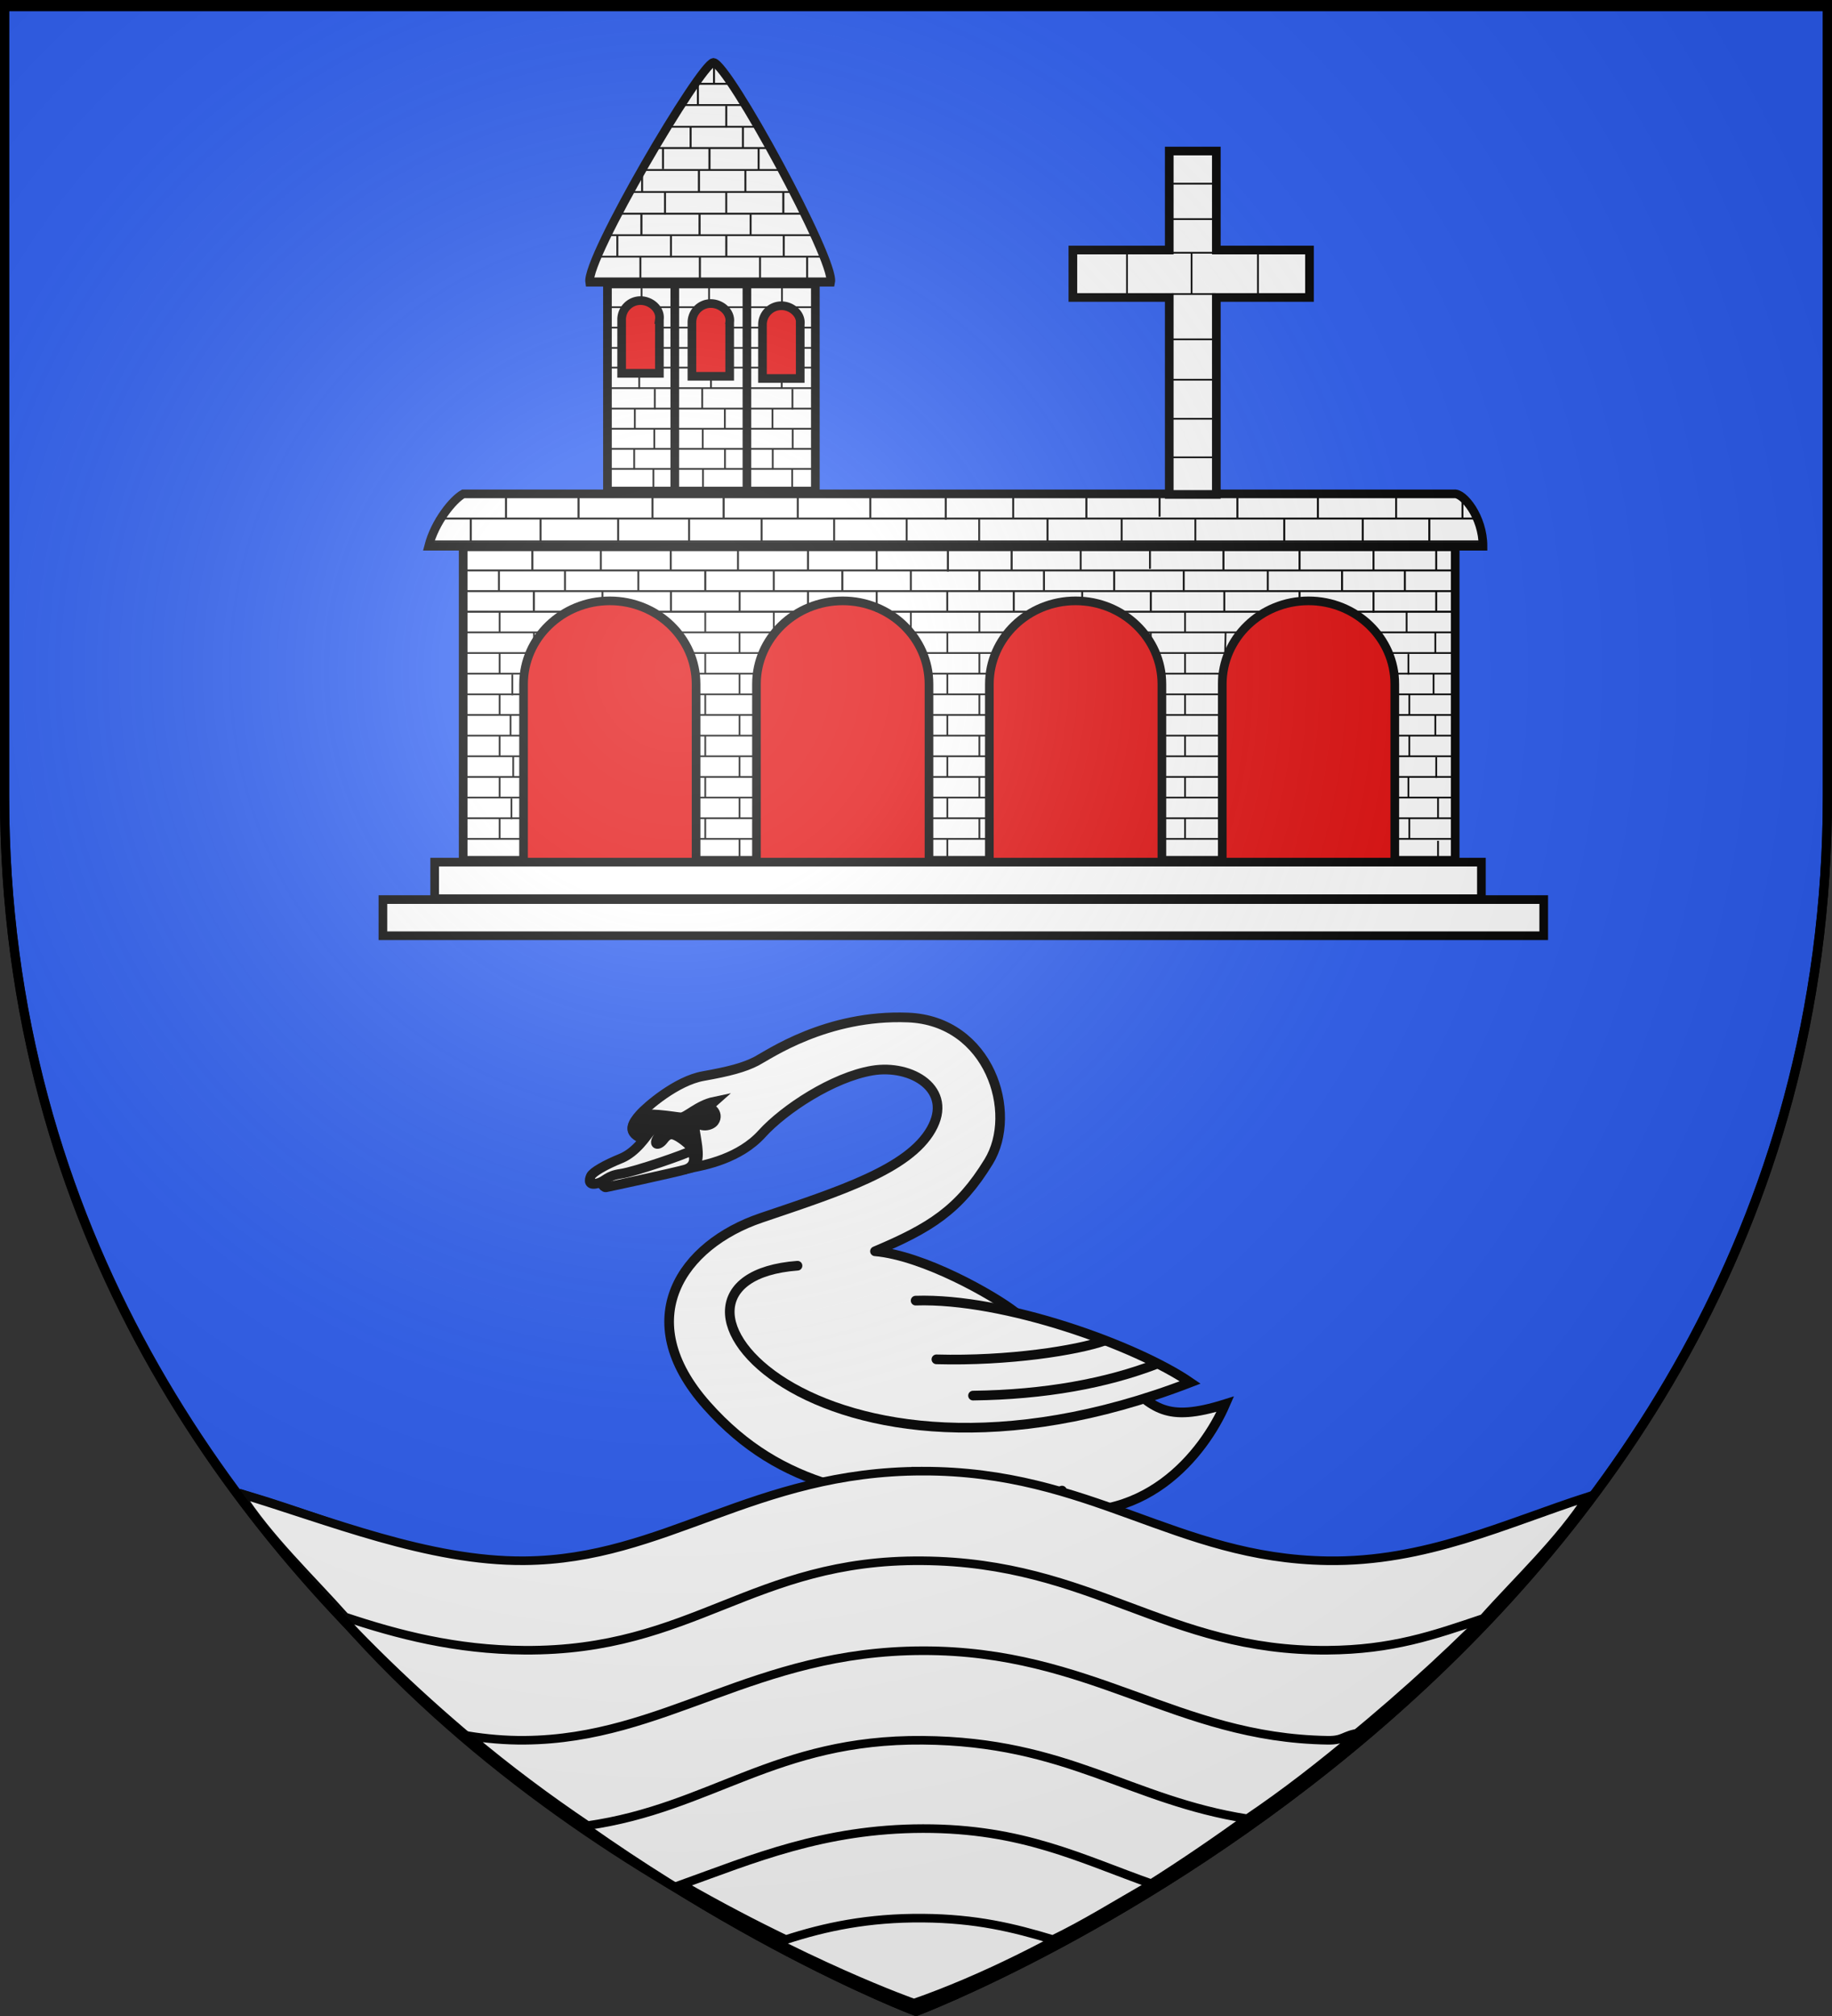 <svg xmlns="http://www.w3.org/2000/svg" xmlns:xlink="http://www.w3.org/1999/xlink" height="660" width="600" version="1.0"><rect width="100%" height="100%" fill="#333333" stroke="none"/><defs><linearGradient id="b"><stop style="stop-color:white;stop-opacity:.314" offset="0"/><stop offset=".19" style="stop-color:white;stop-opacity:.251"/><stop style="stop-color:#6b6b6b;stop-opacity:.125" offset=".6"/><stop style="stop-color:black;stop-opacity:.125" offset="1"/></linearGradient><linearGradient id="a"><stop offset="0" style="stop-color:#fd0000;stop-opacity:1"/><stop style="stop-color:#e77275;stop-opacity:.659" offset=".5"/><stop style="stop-color:black;stop-opacity:.323" offset="1"/></linearGradient><linearGradient id="c"><stop style="stop-color:#fd0000;stop-opacity:1" offset="0"/><stop offset=".5" style="stop-color:#e77275;stop-opacity:.659"/><stop offset="1" style="stop-color:black;stop-opacity:.323"/></linearGradient><linearGradient id="e"><stop style="stop-color:white;stop-opacity:.314" offset="0"/><stop offset=".19" style="stop-color:white;stop-opacity:.251"/><stop style="stop-color:#6b6b6b;stop-opacity:.125" offset=".6"/><stop style="stop-color:black;stop-opacity:.125" offset="1"/></linearGradient><linearGradient id="d"><stop offset="0" style="stop-color:#fd0000;stop-opacity:1"/><stop style="stop-color:#e77275;stop-opacity:.659" offset=".5"/><stop style="stop-color:black;stop-opacity:.323" offset="1"/></linearGradient><linearGradient id="f"><stop style="stop-color:#fd0000;stop-opacity:1" offset="0"/><stop offset=".5" style="stop-color:#e77275;stop-opacity:.659"/><stop offset="1" style="stop-color:black;stop-opacity:.323"/></linearGradient><radialGradient xlink:href="#b" id="g" gradientUnits="userSpaceOnUse" gradientTransform="matrix(1.353 0 0 1.349 -77.63 -85.747)" cx="221.445" cy="226.331" fx="221.445" fy="226.331" r="300"/></defs><g style="display:inline"><path style="fill:#2b5df2;fill-opacity:1;fill-rule:evenodd;stroke:#000;stroke-width:3.002;stroke-linecap:butt;stroke-linejoin:miter;stroke-miterlimit:4;stroke-opacity:1;stroke-dasharray:none" d="M300 658.5s298.5-112.437 298.5-398.182V1.501H1.5v258.817C1.5 546.063 300 658.5 300 658.5z"/><path style="fill:#e20909;fill-opacity:1;stroke:#000;stroke-width:4.932;stroke-linecap:square;stroke-linejoin:miter;stroke-miterlimit:4;stroke-opacity:1;stroke-dasharray:none" d="M164.966 696.231h322.491v106.843H164.966z" transform="matrix(.945 0 0 .945 6.626 -472.068)"/><path d="M153.544 670.64c-3.544 1.938-9.822 9.649-12 18.13h365.408c0-10.16-6.803-18.542-10-18.13z" style="fill:#fff;fill-opacity:1;stroke:#000;stroke-width:3;stroke-miterlimit:4;stroke-opacity:1;stroke-dasharray:none;display:inline" transform="matrix(.945 0 0 .945 6.626 -472.068)"/><path d="M153.509 736.56v61.02h20.927v-61.02c0-15.93 13.394-28.857 29.896-28.857 16.503 0 29.897 12.928 29.897 28.856v61.02h20.927v-61.02c0-15.928 13.394-28.856 29.896-28.856 16.503 0 29.897 12.928 29.897 28.856v61.02h20.927v-61.02c0-15.928 13.394-28.856 29.897-28.856 16.502 0 29.896 12.928 29.896 28.856v61.02h20.927v-61.02c0-15.928 13.394-28.856 29.897-28.856 16.502 0 29.896 12.928 29.896 28.856v61.02h20.927V688.975H153.51z" style="fill:#fff;stroke:#000;stroke-width:3;stroke-miterlimit:4;stroke-opacity:1;stroke-dasharray:none" transform="matrix(.945 0 0 .945 6.626 -472.068)"/><path d="M313.532 725.767h23.177M309.34 718.612h32.871M389.188 718.612h33.91M469.763 718.612h27.532M315.823 732.922h20.091M315.823 768.697h20.044M315.823 790.162h20.044M315.823 783.007h20.044M315.823 775.852h20.044M315.823 740.077h20.044M315.823 747.232h20.044M315.823 761.542h20.044M315.823 754.387h20.044M396.175 761.542h19.767M476.918 761.542h20.377M396.175 754.387h20.39M476.296 754.387h20.999M396.175 768.697h20.7M476.918 768.697h20.377M396.175 775.852h20.39M475.674 775.852h21.62M396.175 783.007h19.456M475.985 783.007h21.31M396.175 790.162h20.078M475.985 790.162h21.31M394.682 725.767h24.371M474.74 725.767h22.555M396.175 747.232h21.323M475.674 747.232h21.62M396.175 740.077h21.012M475.674 740.077h21.62M394.995 732.922h22.192M476.918 732.922h20.377M233.997 754.387h20.4M232.207 725.767h24.902M234.024 732.922h20.817M233.997 740.077h20.4M233.997 747.232h20.4M233.997 790.162h20.4M233.997 783.007h20.4M233.997 775.852h20.4M233.997 768.697h20.4M233.997 761.542h20.4M154.266 725.767h21.732M154.266 718.612h25.417M227.415 718.612h33.917M154.266 732.922h20.151M154.266 740.077h19.55M154.266 747.232h19.238M154.266 754.387h19.683M154.266 761.542h20.172M154.266 768.697h19.55M154.266 775.852h19.55M154.266 783.007h19.105M154.266 790.162h20.483M261.168 711.493v7.166M308.667 711.493v7.166M332.417 711.493v7.166M237.418 711.493v7.166M403.694 711.493v7.166M166.14 711.493v7.166M249.293 718.648v7.166M321.313 718.648v7.166M391.82 718.648v3.166M417.747 718.648l-.178 7.166M178.015 718.648l.11 4.196M154.266 718.648v7.166M249.293 732.957v7.166M321.313 732.957v7.166M481.416 740.112v7.166M415.569 732.957v7.166M170.549 733.268v7.166M154.266 732.957v7.166M249.293 747.266v7.166M321.313 747.266v7.166M489.816 732.644v7.166M415.569 747.266v7.166M169.927 747.266v7.166M154.266 747.266v7.166M249.293 761.575v7.166M321.313 761.575v7.166M481.416 754.42v7.165M415.569 761.575v7.166M170.86 761.282v7.166M154.266 761.575v7.166M249.293 775.883v7.166M321.313 775.883v7.166M481.105 768.417v7.166M170.238 776.195v7.166M249.293 790.192v7.28M321.313 790.192v7.28M332.417 725.802v7.166M237.418 725.802v7.166M403.694 725.802v7.166M166.14 725.802v7.166M332.417 740.111v7.166M237.418 740.111v7.166M403.694 740.111v7.166M166.14 740.111v7.166M332.417 754.42v7.166M237.418 754.42v7.166M403.694 754.42v7.166M166.14 754.42v7.166M332.417 768.729v7.166M237.418 768.729v7.166M403.694 768.729v7.166M166.14 768.729v7.166M332.417 783.038v7.166M237.418 783.038v7.166M403.694 783.038v7.166M166.14 783.038v7.166M481.105 726.112v7.166M490.438 746.954v7.166M490.75 761.887v7.166M481.416 782.731v7.166M491.371 775.887v7.166M491.371 790.82v7.166M490.438 718.644v7.166M480.483 711.489v7.166" style="fill:#fff;fill-rule:evenodd;stroke:#000;stroke-width:.601;stroke-linecap:butt;stroke-linejoin:miter;stroke-miterlimit:4;stroke-opacity:1;stroke-dasharray:none" transform="matrix(.945 0 0 .945 6.626 -472.068)"/><path d="M143.634 798.217v12.665h362.769v-12.665zM125.7 811.182v12.532H528v-12.532z" style="fill:#fff;fill-opacity:1;stroke:#000;stroke-width:3;stroke-miterlimit:4;stroke-opacity:1;stroke-dasharray:none;display:inline" transform="matrix(.945 0 0 .945 6.626 -472.068)"/><g style="fill:#fff;stroke:#000;stroke-width:11.488;stroke-miterlimit:4;stroke-opacity:1;stroke-dasharray:none"><path d="M400.955 450.598h123.532V387.75H400.955V256.536h-62.413V387.75H210.743v62.847h127.799v261.091h62.413V450.598z" style="fill:#fff;fill-opacity:1;stroke:#000;stroke-width:11.488;stroke-miterlimit:4;stroke-opacity:1;stroke-dasharray:none;display:inline" transform="matrix(.247 0 0 .247 299.325 -13.917)"/></g><path d="M404.273 593.718v14.213M411.66 664.716h-15.167M412.903 651.35h-15.166M412.126 637.827H396.96M411.815 623.838h-15.166M412.592 608.14h-15.166M412.437 593.84H397.27M412.126 582.183H396.96M412.126 569.904H396.96M381.891 592.164v16.7M427.277 593.252v16.7" style="fill:#fff;fill-rule:evenodd;stroke:#000;stroke-width:.601;stroke-linecap:butt;stroke-linejoin:miter;stroke-miterlimit:4;stroke-opacity:1;stroke-dasharray:none" transform="matrix(.945 0 0 .945 8.217 -478.431)"/><path d="M95.5 542.59c-1.274-8.3 38.322-75.465 42.897-76.15 5.184.685 42.205 68.563 40.636 76.15zM173.712 614.954v-72.05h-72.05v72.05z" style="fill:#fff;fill-opacity:1;fill-rule:evenodd;stroke:#000;stroke-width:3;stroke-linecap:butt;stroke-linejoin:miter;stroke-miterlimit:4;stroke-opacity:1;stroke-dasharray:none" transform="matrix(.945 0 0 .945 102.875 -420.363)"/><g style="fill:#fff;stroke:#000;stroke-width:.6;stroke-miterlimit:4;stroke-opacity:1;stroke-dasharray:none"><g style="fill:#fff;stroke:#000;stroke-width:.605;stroke-miterlimit:4;stroke-opacity:1;stroke-dasharray:none"><path style="fill:#fff;fill-rule:evenodd;stroke:#000;stroke-width:.605;stroke-linecap:butt;stroke-linejoin:miter;stroke-miterlimit:4;stroke-opacity:1;stroke-dasharray:none" d="M172.096 618.645h69.783M204.205 611.476v7.166" transform="matrix(.945 0 0 .931 37.264 -415.832)"/></g><g style="fill:#fff;stroke:#000;stroke-width:.605;stroke-miterlimit:4;stroke-opacity:1;stroke-dasharray:none"><path d="M164.456 618.645h69.963M204.205 611.476v7.166" style="fill:#fff;fill-rule:evenodd;stroke:#000;stroke-width:.605;stroke-linecap:butt;stroke-linejoin:miter;stroke-miterlimit:4;stroke-opacity:1;stroke-dasharray:none" transform="matrix(.945 0 0 .931 44.464 -422.46)"/></g><g style="fill:#fff;stroke:#000;stroke-width:.605;stroke-miterlimit:4;stroke-opacity:1;stroke-dasharray:none"><path style="fill:#fff;fill-rule:evenodd;stroke:#000;stroke-width:.605;stroke-linecap:butt;stroke-linejoin:miter;stroke-miterlimit:4;stroke-opacity:1;stroke-dasharray:none" d="M172.186 618.645h70.053M204.205 611.476v7.166" transform="matrix(.945 0 0 .931 37.18 -429.006)"/></g><g style="fill:#fff;stroke:#000;stroke-width:.605;stroke-miterlimit:4;stroke-opacity:1;stroke-dasharray:none"><path d="M164.636 618.645h69.783M204.205 611.476v7.166M179.93 604.629v7.166M173.006 611.658v7.166M174.535 597.417v7.166M175.344 569.208v7.166" style="fill:#fff;fill-rule:evenodd;stroke:#000;stroke-width:.605;stroke-linecap:butt;stroke-linejoin:miter;stroke-miterlimit:4;stroke-opacity:1;stroke-dasharray:none" transform="matrix(.945 0 0 .931 44.421 -435.594)"/></g><g style="fill:#fff;stroke:#000;stroke-width:.605;stroke-miterlimit:4;stroke-opacity:1;stroke-dasharray:none"><path style="fill:#fff;fill-rule:evenodd;stroke:#000;stroke-width:.605;stroke-linecap:butt;stroke-linejoin:miter;stroke-miterlimit:4;stroke-opacity:1;stroke-dasharray:none" d="M172.344 618.645h70.075M204.205 611.476v7.166" transform="matrix(.945 0 0 .931 37.009 -442.18)"/></g><g style="fill:#fff;stroke:#000;stroke-width:.605;stroke-miterlimit:4;stroke-opacity:1;stroke-dasharray:none"><path d="M164.276 618.645h69.94M199.26 611.384v7.166" style="fill:#fff;fill-rule:evenodd;stroke:#000;stroke-width:.605;stroke-linecap:butt;stroke-linejoin:miter;stroke-miterlimit:4;stroke-opacity:1;stroke-dasharray:none" transform="matrix(.945 0 0 .931 44.55 -448.894)"/></g><g style="fill:#fff;stroke:#000;stroke-width:.605;stroke-miterlimit:4;stroke-opacity:1;stroke-dasharray:none"><path style="fill:#fff;fill-rule:evenodd;stroke:#000;stroke-width:.605;stroke-linecap:butt;stroke-linejoin:miter;stroke-miterlimit:4;stroke-opacity:1;stroke-dasharray:none" d="M178.614 618.645h69.805M186.943 647.262v7.166M241.788 626.174v7.165M241.878 640.05v7.166M234.955 647.262v7.166M241.698 654.2v7.166M193.596 654.2v7.166" transform="matrix(.945 0 0 .931 31.044 -455.607)"/></g><g style="fill:#fff;stroke:#000;stroke-width:.605;stroke-miterlimit:4;stroke-opacity:1;stroke-dasharray:none"><path d="M163.085 618.645h70.053M178.221 647.17v7.166" style="fill:#fff;fill-rule:evenodd;stroke:#000;stroke-width:.605;stroke-linecap:butt;stroke-linejoin:miter;stroke-miterlimit:4;stroke-opacity:1;stroke-dasharray:none" transform="matrix(.945 0 0 .931 45.87 -462.069)"/></g><g style="fill:#fff;stroke:#000;stroke-width:.605;stroke-miterlimit:4;stroke-opacity:1;stroke-dasharray:none"><path style="fill:#fff;fill-rule:evenodd;stroke:#000;stroke-width:.605;stroke-linecap:butt;stroke-linejoin:miter;stroke-miterlimit:4;stroke-opacity:1;stroke-dasharray:none" d="M178.905 618.645h69.514M234.865 647.17v7.166" transform="matrix(.945 0 0 .931 31.044 -468.698)"/></g><path style="fill:#fff;fill-rule:evenodd;stroke:#000;stroke-width:.6;stroke-linecap:butt;stroke-linejoin:miter;stroke-miterlimit:4;stroke-opacity:1;stroke-dasharray:none" d="M246.514 492.02h70.075M280.823 484.869v7.057M246.712 485.187h69.625M306.088 484.869v7.057M305.998 513.01v7.058" transform="matrix(.945 0 0 .945 -33.151 -364.392)"/></g><path style="fill:#e20909;fill-opacity:1;stroke:#000;stroke-width:3;stroke-linejoin:miter;stroke-miterlimit:4;stroke-opacity:1;stroke-dasharray:none;display:inline" d="M119.662 555.508v18.658H106.58v-18.658a6.541 6.541 0 0 1 6.54-6.54c3.613 0 7.03 2.96 6.542 6.54zM168.47 557.29v18.659h-13.082V557.29a6.541 6.541 0 0 1 6.541-6.542c3.613 0 7.03 2.962 6.542 6.542z" transform="matrix(.945 0 0 .945 102.875 -420.363)"/><path transform="matrix(.945 0 0 .945 102.875 -49.621)" d="M125 150.109v72.73M150 150.109v72.341" style="fill:none;stroke:#000;stroke-width:3;stroke-linecap:butt;stroke-linejoin:miter;stroke-miterlimit:4;stroke-opacity:1;stroke-dasharray:none"/><path d="M144.024 556.527v18.658h-13.082v-18.658a6.541 6.541 0 0 1 6.54-6.541c3.613 0 7.03 2.961 6.542 6.54z" style="fill:#e20909;fill-opacity:1;stroke:#000;stroke-width:3;stroke-linejoin:miter;stroke-miterlimit:4;stroke-opacity:1;stroke-dasharray:none;display:inline" transform="matrix(.945 0 0 .945 102.875 -420.363)"/><g style="fill:#fff;stroke:#000;stroke-width:.605;stroke-miterlimit:4;stroke-opacity:1;stroke-dasharray:none"><path style="fill:#fff;fill-rule:evenodd;stroke:#000;stroke-width:.605;stroke-linecap:butt;stroke-linejoin:miter;stroke-miterlimit:4;stroke-opacity:1;stroke-dasharray:none" d="M172.096 618.645h69.783M204.205 611.476v7.166" transform="matrix(1.135 0 0 .999 -2.554 -526.887)"/></g><g style="fill:#fff;stroke:#000;stroke-width:.605;stroke-miterlimit:4;stroke-opacity:1;stroke-dasharray:none"><path d="M167.004 618.645h65.166M204.205 611.476v7.166" style="fill:#fff;fill-rule:evenodd;stroke:#000;stroke-width:.605;stroke-linecap:butt;stroke-linejoin:miter;stroke-miterlimit:4;stroke-opacity:1;stroke-dasharray:none" transform="matrix(1.135 0 0 .999 6.095 -534.003)"/></g><g style="fill:#fff;stroke:#000;stroke-width:.605;stroke-miterlimit:4;stroke-opacity:1;stroke-dasharray:none"><path style="fill:#fff;fill-rule:evenodd;stroke:#000;stroke-width:.605;stroke-linecap:butt;stroke-linejoin:miter;stroke-miterlimit:4;stroke-opacity:1;stroke-dasharray:none" d="M177.33 618.645h59.764M204.205 611.476v7.166" transform="matrix(1.135 0 0 .999 -2.656 -541.03)"/></g><path style="fill:#fff;fill-rule:evenodd;stroke:#000;stroke-width:.681;stroke-linecap:butt;stroke-linejoin:miter;stroke-miterlimit:4;stroke-opacity:1;stroke-dasharray:none" d="M105.457 518.857h64.229M142.831 511.277v7.576M113.67 504.038v7.576M149.465 503.728v7.576M142.838 481.47v7.576M133.008 473.613v7.576" transform="matrix(.945 0 0 .945 102.875 -420.363)"/><g style="fill:#fff;stroke:#000;stroke-width:.605;stroke-miterlimit:4;stroke-opacity:1;stroke-dasharray:none"><path style="fill:#fff;fill-rule:evenodd;stroke:#000;stroke-width:.605;stroke-linecap:butt;stroke-linejoin:miter;stroke-miterlimit:4;stroke-opacity:1;stroke-dasharray:none" d="M184.448 618.645h46.932M204.205 611.476v7.166" transform="matrix(1.135 0 0 .999 -2.861 -555.172)"/></g><g style="fill:#fff;stroke:#000;stroke-width:.605;stroke-miterlimit:4;stroke-opacity:1;stroke-dasharray:none"><path d="M179.693 618.645h40.605M199.26 611.384v7.166" style="fill:#fff;fill-rule:evenodd;stroke:#000;stroke-width:.605;stroke-linecap:butt;stroke-linejoin:miter;stroke-miterlimit:4;stroke-opacity:1;stroke-dasharray:none" transform="matrix(1.135 0 0 .999 6.197 -562.378)"/></g><path d="M119.082 496.12h39.676M105.087 526.374v7.576M154.047 496.157v7.576M151.275 518.929v7.576M162.763 526.374v7.576M170.864 533.709v7.576M113.08 533.709v7.576" style="fill:#fff;fill-rule:evenodd;stroke:#000;stroke-width:.681;stroke-linecap:butt;stroke-linejoin:miter;stroke-miterlimit:4;stroke-opacity:1;stroke-dasharray:none" transform="matrix(.945 0 0 .945 102.875 -420.363)"/><g style="fill:#fff;stroke:#000;stroke-width:.605;stroke-miterlimit:4;stroke-opacity:1;stroke-dasharray:none"><path d="M186.394 618.645h25.1M178.221 647.17v7.166" style="fill:#fff;fill-rule:evenodd;stroke:#000;stroke-width:.605;stroke-linecap:butt;stroke-linejoin:miter;stroke-miterlimit:4;stroke-opacity:1;stroke-dasharray:none" transform="matrix(1.135 0 0 .999 7.784 -576.52)"/></g><g style="fill:#fff;stroke:#000;stroke-width:.605;stroke-miterlimit:4;stroke-opacity:1;stroke-dasharray:none"><path style="fill:#fff;fill-rule:evenodd;stroke:#000;stroke-width:.605;stroke-linecap:butt;stroke-linejoin:miter;stroke-miterlimit:4;stroke-opacity:1;stroke-dasharray:none" d="M205.543 618.645h18.036M234.865 647.17v7.166" transform="matrix(1.135 0 0 .999 -10.026 -583.636)"/></g><path style="fill:#fff;fill-rule:evenodd;stroke:#000;stroke-width:.681;stroke-linecap:butt;stroke-linejoin:miter;stroke-miterlimit:4;stroke-opacity:1;stroke-dasharray:none" d="M131.575 473.86h13.28M138.59 466.184v7.576M154.537 533.522v7.576M130.482 488.83v7.577" transform="matrix(.945 0 0 .945 102.875 -420.363)"/><path d="M121.611 511.552v7.576M123.678 526.434v7.576M120.922 495.844v7.576M148.619 488.679v7.576" style="fill:#fff;fill-rule:evenodd;stroke:#000;stroke-width:.681;stroke-linecap:butt;stroke-linejoin:miter;stroke-miterlimit:4;stroke-opacity:1;stroke-dasharray:none" transform="matrix(.945 0 0 .945 102.875 -420.363)"/><path style="fill:#fff;fill-rule:evenodd;stroke:#000;stroke-width:.601;stroke-linecap:butt;stroke-linejoin:miter;stroke-miterlimit:4;stroke-opacity:1;stroke-dasharray:none" d="M154.266 711.457h34.884M219.637 711.457h49.777M299.59 711.457h51.332M380.166 711.457h51.331M461.052 711.457h36.243M153.934 704.302h343.294" transform="matrix(.945 0 0 .945 6.626 -472.068)"/><path style="fill:#fff;fill-rule:evenodd;stroke:#000;stroke-width:.601;stroke-linecap:butt;stroke-linejoin:miter;stroke-miterlimit:4;stroke-opacity:1;stroke-dasharray:none" d="M154.6 697.147h341.752" transform="matrix(.945 0 0 .945 6.626 -472.068)"/><path style="fill:#fff;fill-rule:evenodd;stroke:#000;stroke-width:.601;stroke-linecap:butt;stroke-linejoin:miter;stroke-miterlimit:4;stroke-opacity:1;stroke-dasharray:none" d="M284.917 697.184v7.166M261.168 697.184v7.166M308.667 697.184v7.166M332.417 697.184v7.166M237.418 697.184v7.166M273.042 704.339v7.166M249.293 704.339v7.166M296.792 704.339v7.166M321.313 704.339v7.166M225.543 704.339v7.166M368.07 704.339v3.166M344.32 704.339v7.166M391.82 704.339v7.166M178.015 704.339v7.166M201.765 704.339v3.166M273.042 690.03v7.166M296.792 690.03v7.166M490.75 704.334v7.166M479.86 697.178v7.166M490.75 690.023v7.166M468.972 704.645v7.166M468.972 690.023v7.166M458.084 697.178v7.166M417.33 704.334v7.166M417.018 689.712v7.166M391.508 689.4v7.167M367.553 690.023v7.166M343.598 690.023v7.166M321.51 690.334v7.166M165.92 697.084v7.166M177.47 689.825v7.166M201.228 689.825v7.166M225.426 689.935v7.166M248.744 689.715v7.166M188.799 697.084v7.166M214.207 697.194v7.166M354.818 697.172v7.166M379.125 697.062v7.166M403.213 697.392v7.166M432.361 697.172v7.166M443.36 689.913v7.166M443.36 704.432v3.166M154.266 711.457h34.884M219.637 711.457h49.777M299.59 711.457h51.332M380.166 711.457h51.331M461.052 711.457h36.243M153.934 704.302h343.294" transform="matrix(.945 0 0 .945 6.626 -472.068)"/><path d="M154.6 697.147h341.752" style="fill:#fff;fill-rule:evenodd;stroke:#000;stroke-width:.601;stroke-linecap:butt;stroke-linejoin:miter;stroke-miterlimit:4;stroke-opacity:1;stroke-dasharray:none" transform="matrix(.945 0 0 .945 6.626 -472.068)"/><path d="M284.917 697.184v7.166M261.168 697.184v7.166M308.667 697.184v7.166M332.417 697.184v7.166M237.418 697.184v7.166M273.042 704.339v7.166M249.293 704.339v7.166M296.792 704.339v7.166M321.313 704.339v7.166M225.543 704.339v7.166M368.07 704.339v3.166M344.32 704.339v7.166M391.82 704.339v7.166M178.015 704.339v7.166M201.765 704.339v3.166M273.042 690.03v7.166M296.792 690.03v7.166M490.75 704.334v7.166M479.86 697.178v7.166M490.75 690.023v7.166M468.972 704.645v7.166M468.972 690.023v7.166M458.084 697.178v7.166M417.33 704.334v7.166M417.018 689.712v7.166M391.508 689.4v7.167M367.553 690.023v7.166M343.598 690.023v7.166M321.51 690.334v7.166M165.92 697.084v7.166M177.47 689.825v7.166M201.228 689.825v7.166M225.426 689.935v7.166M248.744 689.715v7.166M188.799 697.084v7.166M214.207 697.194v7.166M354.818 697.172v7.166M379.125 697.062v7.166M403.213 697.392v7.166M432.361 697.172v7.166M443.36 689.913v7.166M443.36 704.432v3.166" style="fill:#fff;fill-rule:evenodd;stroke:#000;stroke-width:.601;stroke-linecap:butt;stroke-linejoin:miter;stroke-miterlimit:4;stroke-opacity:1;stroke-dasharray:none" transform="matrix(.945 0 0 .945 6.626 -472.068)"/><path d="M178.662 612.946h343.294" style="fill:#fff;fill-rule:evenodd;stroke:#000;stroke-width:.554;stroke-linecap:butt;stroke-linejoin:miter;stroke-miterlimit:4;stroke-opacity:1;stroke-dasharray:none" transform="matrix(1 0 0 1.048 -36.475 -465.142)"/><path d="M179.328 605.79H521.08" style="fill:#fff;fill-rule:evenodd;stroke:#000;stroke-width:.555;stroke-linecap:butt;stroke-linejoin:miter;stroke-miterlimit:4;stroke-opacity:1;stroke-dasharray:none" transform="matrix(1 0 0 1.048 -36.475 -465.142)"/><path d="M309.645 605.828v7.166M285.896 605.828v7.166M333.395 605.828v7.166M357.145 605.828v7.166M262.146 605.828v7.166M297.77 598.673v7.166M321.52 598.673v7.166M504.589 605.822v7.166M515.477 598.666v7.166M493.7 598.666v7.166M482.812 605.822v7.166M441.746 598.355v7.166M416.236 598.044v7.166M392.281 598.666v7.166M368.327 598.666v7.166M346.238 598.977v7.166M190.649 605.728v7.166M202.198 598.468v7.166M225.956 598.468v7.166M250.154 598.578v7.166M273.472 598.358v7.166M213.527 605.728v7.166M238.935 605.838v7.166M379.546 605.816v7.166M403.854 605.706v7.166M427.942 606.036v7.166M457.09 605.816v7.166M468.088 598.556v7.166" style="fill:#fff;fill-rule:evenodd;stroke:#000;stroke-width:.554;stroke-linecap:butt;stroke-linejoin:miter;stroke-miterlimit:4;stroke-opacity:1;stroke-dasharray:none" transform="matrix(1 0 0 1.048 -36.475 -465.142)"/><path style="fill:#fff;fill-rule:evenodd;stroke:#000;stroke-width:.555;stroke-linecap:butt;stroke-linejoin:miter;stroke-miterlimit:4;stroke-opacity:1;stroke-dasharray:none" d="M179.328 605.79H521.08" transform="matrix(1 0 0 1.048 -36.475 -465.142)"/><path style="fill:#fff;fill-rule:evenodd;stroke:#000;stroke-width:.554;stroke-linecap:butt;stroke-linejoin:miter;stroke-miterlimit:4;stroke-opacity:1;stroke-dasharray:none" d="M309.645 605.828v7.166M285.896 605.828v7.166M333.395 605.828v7.166M357.145 605.828v7.166M262.146 605.828v7.166M297.77 598.673v7.166M321.52 598.673v7.166M504.589 605.822v7.166M515.477 598.666v7.166M493.7 598.666v7.166M482.812 605.822v7.166M441.746 598.355v7.166M416.236 598.044v7.166M392.281 598.666v7.166M368.327 598.666v7.166M346.238 598.977v7.166M190.649 605.728v7.166M202.198 598.468v7.166M225.956 598.468v7.166M250.154 598.578v7.166M273.472 598.358v7.166M213.527 605.728v7.166M238.935 605.838v7.166M379.546 605.816v7.166M403.854 605.706v7.166M427.942 606.036v7.166M457.09 605.816v7.166M468.088 598.556v7.166" transform="matrix(1 0 0 1.048 -36.475 -465.142)"/><g style="stroke:#000;stroke-width:2.888;stroke-miterlimit:4;stroke-opacity:1;stroke-dasharray:none"><path style="fill:#fff;fill-opacity:1;fill-rule:evenodd;stroke:#000;stroke-width:2.888;stroke-linecap:butt;stroke-linejoin:miter;stroke-miterlimit:4;stroke-opacity:1;stroke-dasharray:none;stroke-dashoffset:0;marker:none;visibility:visible;display:inline;overflow:visible;enable-background:accumulate" d="M79.94 210.73c-.352-3.525 3.79-6.08 2.732-7.401-1.1-1.376-1.056-2.37 1.586-2.643 2.555-.264 13.485 2.54 22.642 2.643l-26.96 7.4z" transform="matrix(1.077 -.184 .185 1.081 130.699 321.99)"/><path style="fill:#fff;fill-opacity:1;fill-rule:evenodd;stroke:#000;stroke-width:2.888;stroke-linecap:butt;stroke-linejoin:round;stroke-miterlimit:4;stroke-opacity:1;stroke-dasharray:none;stroke-dashoffset:0;marker:none;visibility:visible;display:inline;overflow:visible;enable-background:accumulate" d="M134.898 184.744c.653 3.774-.559 6.867-3.115 7.475-2.555.608-6.413 3.542-13.106 7.466-6.655 3.902-4.136 6.605-3.428 8.598.735 2.071.337 3.094-1.614 2.398-1.845-.659-4.923-1.751-6.792.367-1.869 2.118-14.687 9.617-15.215 16.401-3.032-1.35-2.823-5.259-4.373-8.039-1.587-2.847-7.186-9.502-12.974-6.384-.352-6.167 16.387-5.546 24.592-8.131 8.18-2.577 24.654-14.47 27.474-21.342l8.551 1.19z" transform="matrix(1.077 -.184 .185 1.081 130.699 321.99)"/><path style="fill:#fff;fill-opacity:1;fill-rule:evenodd;stroke:#000;stroke-width:2.888;stroke-linecap:butt;stroke-linejoin:miter;stroke-miterlimit:4;stroke-opacity:1;stroke-dasharray:none" d="M120.38 174.96c.792 3.172 3.695 8.795 4.933 10.749l9.515 3.171c2.703-2.024 4.641-4.491 6.079-7.488l-20.528-6.432z" transform="matrix(1.077 -.184 .185 1.081 130.699 321.99)"/><path style="fill:#fff;fill-opacity:1;fill-rule:evenodd;stroke:#000;stroke-width:2.888;stroke-linecap:butt;stroke-linejoin:miter;stroke-miterlimit:4;stroke-opacity:1;stroke-dasharray:none;stroke-dashoffset:0;marker:none;visibility:visible;display:inline;overflow:visible;enable-background:accumulate" d="M134.57 235.427c1.938-3.524 7.547-15.186 4.3-16.487-3.171-1.27-1.73-2.3 1.261-2.799 3.519-.586 20.93.14 23.048.14M162.558 185.99c29.529 12.708 51.582-7.351 60.303-20.683-18.728 2.561-21.347-2.658-29.155-12.335l-26.85 6.2" transform="matrix(1.077 -.184 .185 1.081 130.699 321.99)"/><path style="fill:#fff;fill-opacity:1;fill-rule:evenodd;stroke:#000;stroke-width:2.888;stroke-linecap:butt;stroke-linejoin:round;stroke-miterlimit:4;stroke-opacity:1;stroke-dasharray:none;stroke-dashoffset:0;marker:none;visibility:visible;display:inline;overflow:visible;enable-background:accumulate" d="M162.932 188.855s3.055 21.162 3.115 22.676c.073 1.848.427 2.733 2.367 3.364 2.02.657 5.946 5.987 6.64 8.68-2.213-2.242-6.215-5.419-7.211-3.55-.997 1.869-10.59 15.574-11.837 17.07-1.246 1.495-1.297 5.485-.945 8.305-4.99-9.513-12.12-16.408-20.998-7.212-3.128-5.158 13.458-12.191 18.191-16.533 4.781-4.385 6.697-7.31 6.074-10.549-.623-3.24-2.814-22.339-2.814-22.339" transform="matrix(1.077 -.184 .185 1.081 130.699 321.99)"/><path style="fill:#fff;fill-opacity:1;fill-rule:evenodd;stroke:#000;stroke-width:2.888;stroke-linecap:round;stroke-linejoin:round;stroke-miterlimit:4;stroke-opacity:1;stroke-dasharray:none" d="M165.487 127.738c-5.647-6.167-24.262-21.324-38.412-25.02 17.372-4.07 26.876-7.854 38.129-20.664 11.314-12.88 7.355-41.42-16.554-46.46-23.935-5.047-43.107 3.979-46.984 5.212-3.876 1.234-8.491 1.672-16.492 1.723-8.125.052-18.296 6.198-20.681 8.136-2.447 1.989-4.708 4.287-.83 6.996 3.962 2.768 7.118 11.247 12.404 11.247s15.76-.361 23.547-6.447c7.847-6.132 23.863-13.09 35.785-13.06 11.921.03 23.21 9.65 14.436 20.294-8.713 10.57-29.964 13.567-54.699 17.47-24.715 3.9-43.854 23.144-25.563 52.419 18.257 29.219 43.49 35.022 75.174 44.59 3.693 3.663 6.763 6.828 10.954 9.743l7.672-.28c5.204-4.507 6.695-8.81 6.871-11.1" transform="matrix(1.077 -.184 .185 1.081 130.699 321.99)"/><path style="fill:#fff;fill-opacity:1;fill-rule:evenodd;stroke:#000;stroke-width:2.888;stroke-linecap:round;stroke-linejoin:miter;stroke-miterlimit:4;stroke-opacity:1;stroke-dasharray:none" d="M103.464 103.07c-54.094-5.11-8.201 77.852 110.126 54.094-13.824-13.362-50.452-34.242-77-37.884" transform="matrix(1.077 -.184 .185 1.081 130.699 321.99)"/><path style="fill:none;stroke:#000;stroke-width:2.888;stroke-linecap:round;stroke-linejoin:miter;stroke-miterlimit:4;stroke-opacity:1;stroke-dasharray:none" d="M190.243 140.601c-8.457 1.41-29.161 1.233-50.482-2.995M204.692 150.028c-15.858 3.171-34.624 3.436-55.944.088" transform="matrix(1.077 -.184 .185 1.081 130.699 321.99)"/><path style="fill:#000;fill-opacity:1;fill-rule:evenodd;stroke:#000;stroke-width:2.888;stroke-linecap:butt;stroke-linejoin:miter;stroke-miterlimit:4;stroke-opacity:1;stroke-dasharray:none" d="M76.503 69.033c3.548-.125 3.44-5.42 3.473-8.653.034-3.234-.024-4.03.586-5.05 1.233 2.345 4.375 2.25 5.537 1.135 1.13-1.086.898-2.416.453-3.193-.445-.778-1.416-.952-1.44-1.211-.061-.628.543-.524 2.037-1.458-5.046.188-9.081 3.307-10.713 2.938-1.646-.371-10.95-3.865-12.628-2.129-1.71 1.769-4.023 3.54-.145 6.25 3.962 2.767 9.294 11.495 12.84 11.37z" transform="matrix(1.077 -.184 .185 1.081 130.699 321.99)"/><path style="fill:#fff;fill-opacity:1;fill-rule:evenodd;stroke:#000;stroke-width:2.888;stroke-linecap:butt;stroke-linejoin:round;stroke-miterlimit:4;stroke-opacity:1;stroke-dasharray:none;stroke-dashoffset:0;marker:none;visibility:visible;display:inline;overflow:visible;enable-background:accumulate" d="M76.373 61.147c3.193 4.027 2.209 7.6-1.28 7.974-3.489.373-23.548 1.245-24.296 1.245-.747 0-1.841-2.308-.124-2.74" transform="matrix(1.077 -.184 .185 1.081 130.699 321.99)"/><path style="fill:#fff;fill-opacity:1;fill-rule:evenodd;stroke:#000;stroke-width:2.888;stroke-linecap:butt;stroke-linejoin:round;stroke-miterlimit:4;stroke-opacity:1;stroke-dasharray:none;stroke-dashoffset:0;marker:none;visibility:visible;display:inline;overflow:visible;enable-background:accumulate" d="M66.827 56.099c-1.483 1.203-5.224 5.458-10.174 6.543-4.866 1.066-8.992 2.558-9.74 3.68-.747 1.121-1.203 2.695 1.538 2.446 2.741-.249 3.094-1.766 7.455-1.64 4.36.124 20.637-2.596 21.883-3.219 1.246-.623-2.194-4.124-3.31-4.954-1.075-.799-2.228-1.617-4.2.262-1.926 1.836-3.858 1.009-1.04-1.407 2.87-2.46-.886-2.948-2.412-1.711z" transform="matrix(1.077 -.184 .185 1.081 130.699 321.99)"/></g><g style="fill:#fff;stroke:#000;stroke-width:3.661;stroke-miterlimit:4;stroke-opacity:1;stroke-dasharray:none"><g style="fill:#fff;stroke:#000;stroke-width:3.661;stroke-miterlimit:4;stroke-opacity:1;stroke-dasharray:none;display:inline"><path style="fill:#fff;fill-opacity:1;fill-rule:evenodd;stroke:#000;stroke-width:3.661;stroke-linecap:butt;stroke-linejoin:miter;stroke-miterlimit:4;stroke-opacity:1;stroke-dasharray:none;display:inline" d="M300.13 435.836c-63.518.093-96.46 37.648-149.344 38.156-35.895.345-68.78-17.252-102.281-28.656C132.83 595.859 297.382 661.06 297.382 661.06c102.677-40.754 225.26-164.86 250.655-213.975-31.026 11.475-59.596 27.528-96.001 26.906-57.125-.976-88.389-38.25-151.906-38.156z" transform="matrix(.873 0 0 .769 39.732 147.474)"/><path style="fill:#fff;fill-opacity:1;fill-rule:evenodd;stroke:#000;stroke-width:3.661;stroke-linecap:butt;stroke-linejoin:miter;stroke-miterlimit:4;stroke-opacity:1;stroke-dasharray:none;display:inline" d="M300.685 510.973c-63.518.094-96.46 37.617-149.344 38.125-7.425.071-14.343-.654-21.28-1.906 14.835 14.199 29.965 26.923 44.78 38.25 46.588-7.562 70.456-36.888 125.844-36.344 54.434.535 77.41 25.519 121.805 33.431 14.398-11.03 27.751-22.84 42.173-36.58-5.976.8-5.746 3.257-12.072 3.149-57.125-.976-88.388-38.219-151.906-38.125z" transform="matrix(.873 0 0 .769 39.732 147.474)"/><path style="fill:#fff;fill-opacity:1;fill-rule:evenodd;stroke:#000;stroke-width:3.661;stroke-linecap:butt;stroke-linejoin:miter;stroke-miterlimit:4;stroke-opacity:1;stroke-dasharray:none;display:inline" d="M300.564 434.519c-63.518.093-96.46 37.648-149.344 38.156-35.938.346-73.444-17.284-106.987-28.687 10.516 18.882 26.904 36.387 39.518 52.562 19.914 7.554 41.695 14.008 67.469 14.219 63.495.52 85.355-38.722 149.344-38.094 63.988.629 91.381 38.6 151.906 38.094 24.302-.203 39.72-6.318 58.7-13.594 12.494-15.96 28.809-33.208 39.269-51.812-31.42 11.497-61.147 27.941-97.97 27.312-57.124-.976-88.388-38.25-151.905-38.156zM300.77 586.698c-37.367.055-64.132 13.038-90.625 23.844 14.093 9.181 27.33 16.98 39.125 23.437 14.666-5.409 30.9-9.358 51.5-9.156 19.848.195 33.855 4.032 48.741 9.156 11.898-6.511 22.98-14.371 37.21-23.656-26.894-10.808-48.561-23.68-85.95-23.625z" transform="matrix(.873 0 0 .769 39.732 147.474)"/></g></g></g><path d="M300 658.5s298.5-112.32 298.5-397.772V2.176H1.5v258.552C1.5 546.18 300 658.5 300 658.5z" style="opacity:1;fill:url(#g);fill-opacity:1;fill-rule:evenodd;stroke:none;stroke-width:1px;stroke-linecap:butt;stroke-linejoin:miter;stroke-opacity:1"/><path d="M300 658.5S1.5 546.18 1.5 260.728V2.176h597v258.552C598.5 546.18 300 658.5 300 658.5z" style="opacity:1;fill:none;fill-opacity:1;fill-rule:evenodd;stroke:#000;stroke-width:3;stroke-linecap:butt;stroke-linejoin:miter;stroke-miterlimit:4;stroke-dasharray:none;stroke-opacity:1"/></svg>